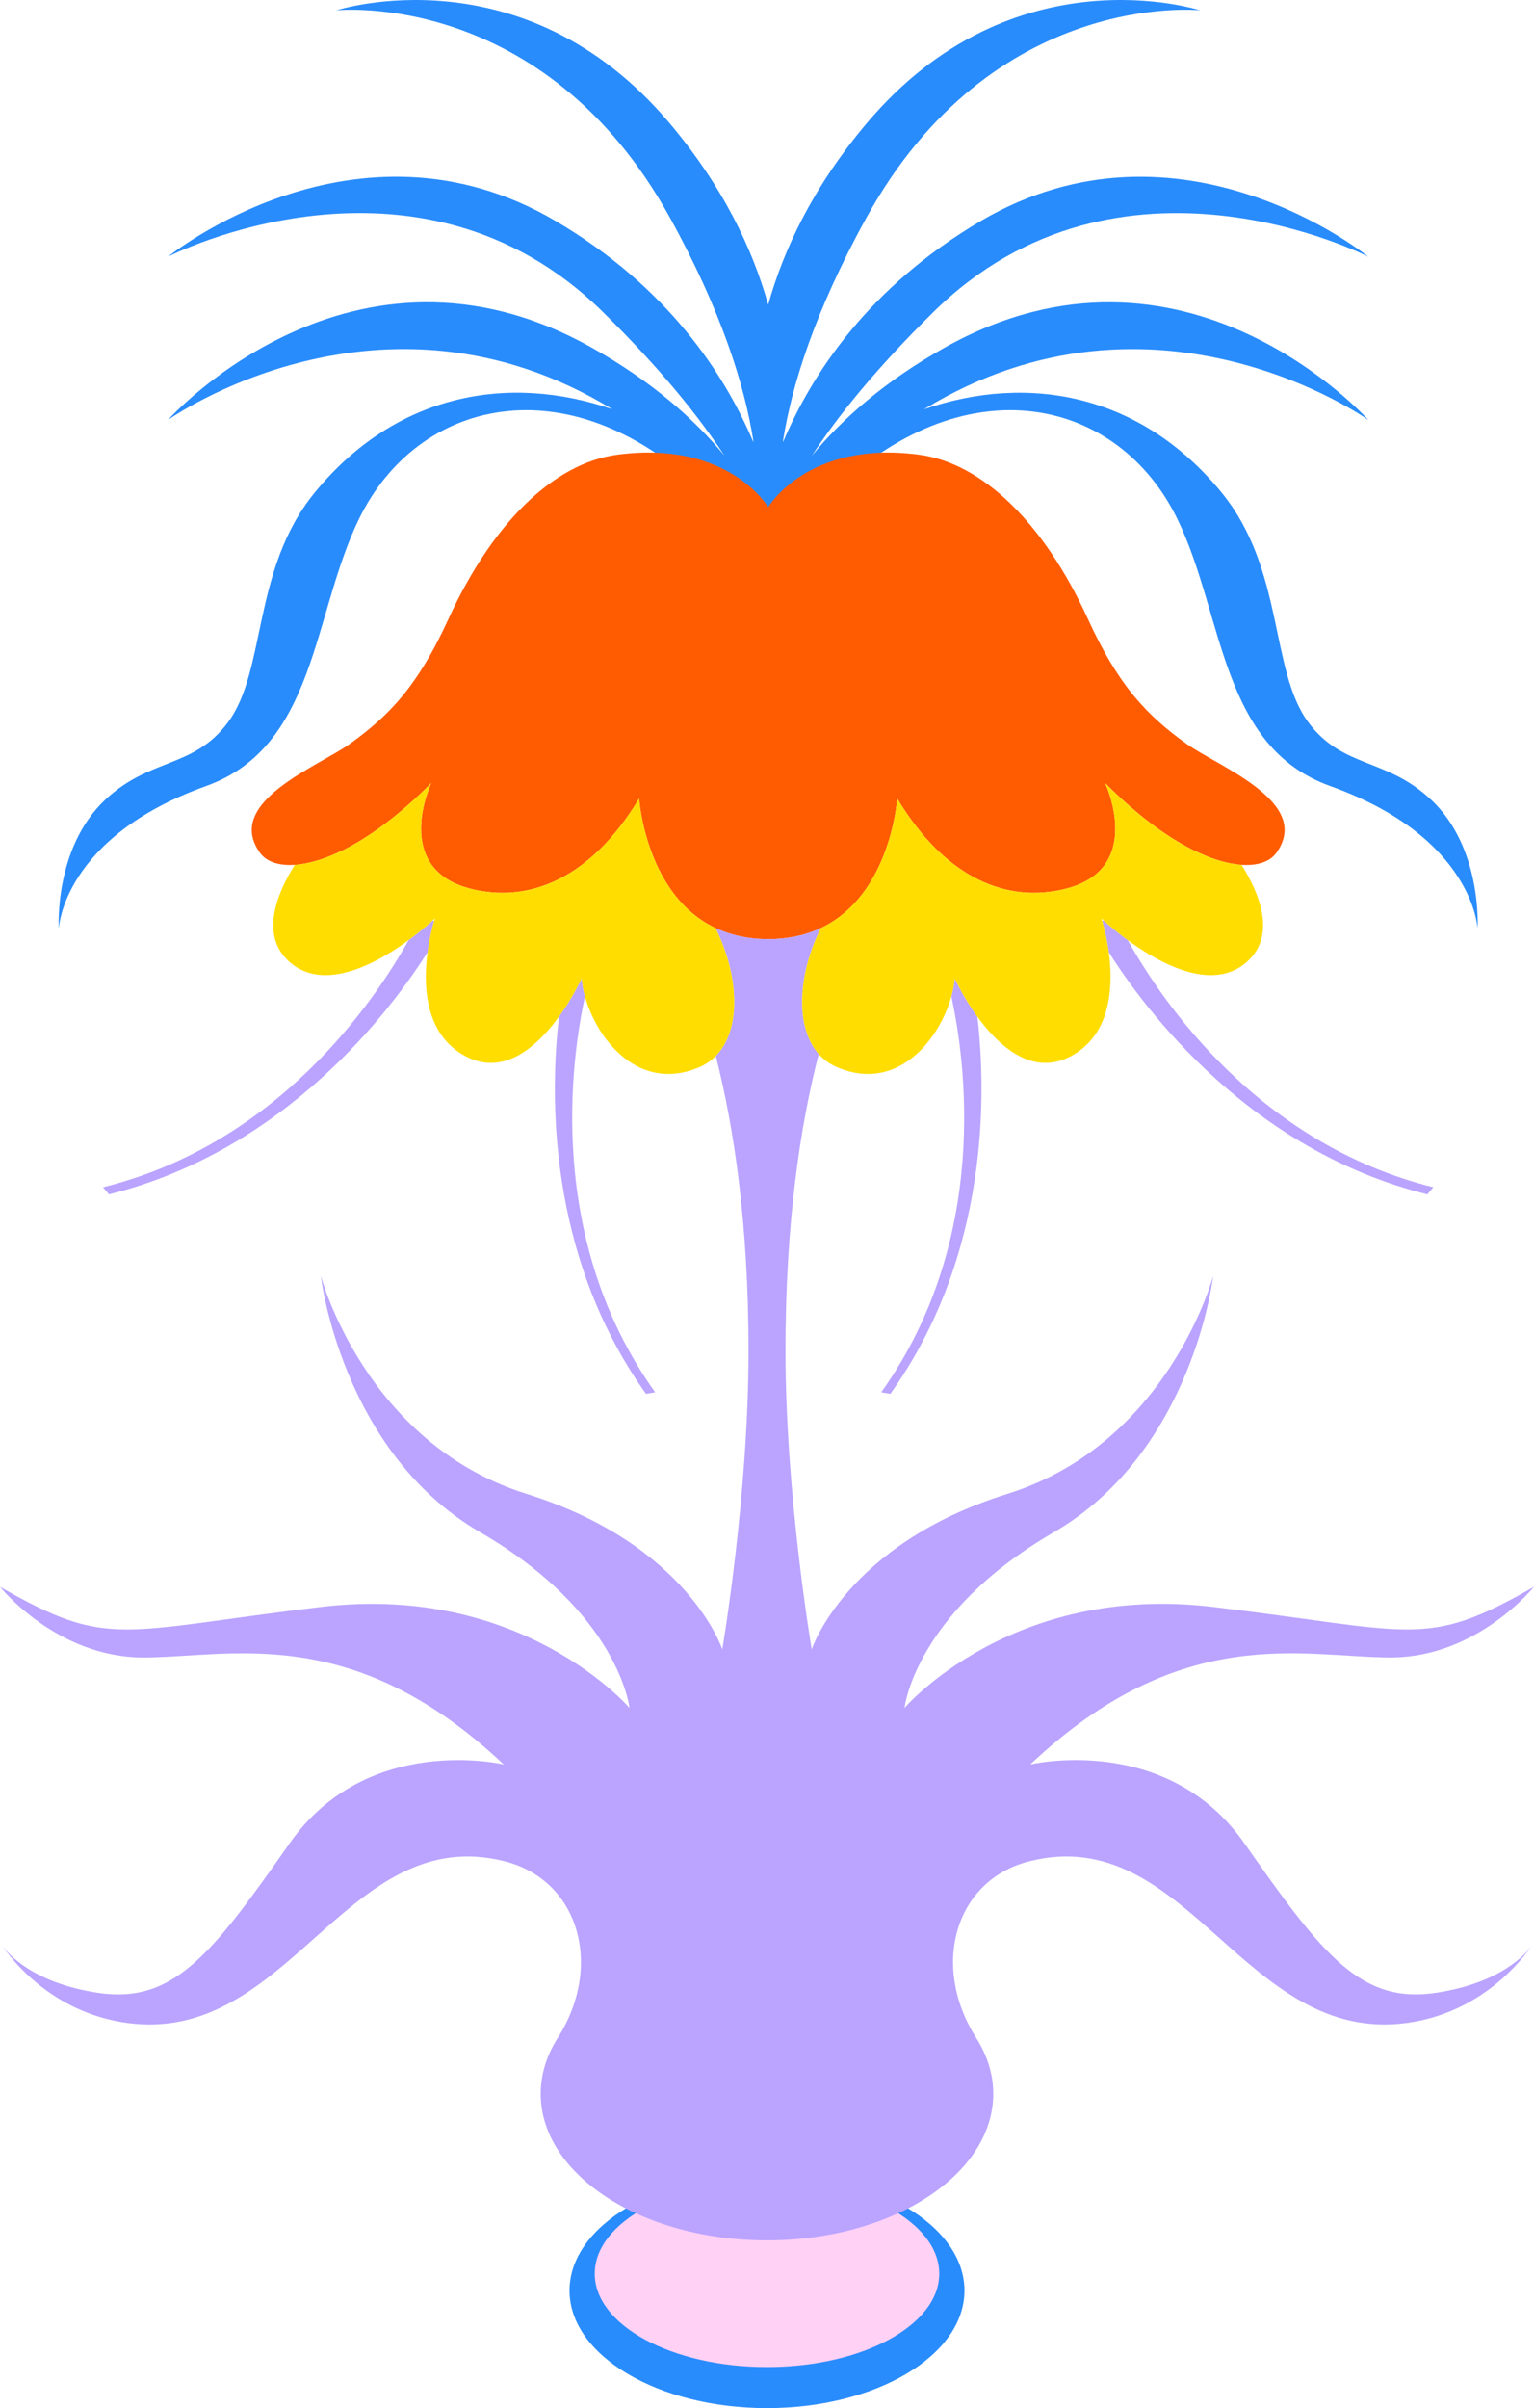 <?xml version="1.0" encoding="UTF-8"?>
<svg id="Capa_2" data-name="Capa 2" xmlns="http://www.w3.org/2000/svg" viewBox="0 0 1031.65 1618.13">
  <defs>
    <style>
      .cls-1 {
        fill: #ffd1f5;
      }

      .cls-1, .cls-2, .cls-3, .cls-4, .cls-5 {
        stroke-width: 0px;
      }

      .cls-2 {
        fill: #baa4ff;
      }

      .cls-3 {
        fill: #ff5c01;
      }

      .cls-4 {
        fill: #298cfc;
      }

      .cls-5 {
        fill: #fd0;
      }
    </style>
  </defs>
  <g id="Diseño">
    <g>
      <g>
        <ellipse class="cls-4" cx="515.82" cy="1539.14" rx="132.8" ry="78.99"/>
        <ellipse class="cls-1" cx="515.82" cy="1527.79" rx="115.84" ry="62.75"/>
        <path class="cls-1" d="m438.79,1506.77c0-23.05,34.49-41.73,77.03-41.73s77.03,18.68,77.03,41.73"/>
        <path class="cls-4" d="m455.86,1496.38c0-17.94,26.85-32.48,59.96-32.48s59.96,14.54,59.96,32.48"/>
      </g>
      <path class="cls-4" d="m962.42,537.35c-30.17-28.3-59.32-20.95-82.4-51.81-26.17-34.99-16.11-102.91-58.56-154.67-54.15-66.01-129.52-80.14-200.06-55.87,155.54-94.97,298.86,7.21,298.86,7.21,0,0-123.88-138.96-285.05-48.57-39.78,22.31-68.47,47.41-89.14,72.48,17.07-26.12,42.82-58.21,81.62-96.39,125.49-123.49,292.57-37.22,292.57-37.22,0,0-126.54-102.9-260.82-23.92-75.41,44.35-113.59,102.95-132.86,148.53.03-.45.06-.9.08-1.35,5.84-36.53,21.06-86.11,55.96-149.38C667.68-7.79,807,6.93,807,6.93c0,0-125.6-40.86-224.11,75.89-35.75,42.37-55.73,84.25-66.27,121.9-10.55-37.65-30.52-79.53-66.27-121.9C351.84-33.93,226.23,6.93,226.23,6.93c0,0,139.32-14.71,224.38,139.44,34.9,63.26,50.12,112.85,55.96,149.38.03.45.05.9.08,1.35-19.27-45.58-57.45-104.18-132.86-148.53-134.28-78.98-260.82,23.92-260.82,23.92,0,0,167.08-86.27,292.57,37.22,38.8,38.18,64.54,70.27,81.62,96.39-20.67-25.06-49.36-50.16-89.14-72.48-161.17-90.38-285.05,48.57-285.05,48.57,0,0,143.32-102.17,298.86-7.21-70.53-24.27-145.91-10.14-200.06,55.87-42.45,51.76-32.4,119.67-58.56,154.67-23.08,30.86-52.23,23.51-82.4,51.81-34.71,32.57-31.27,86.61-31.27,86.61,0,0,2.38-61.14,99.07-95.76,73.99-26.49,71.46-114.73,102.62-179.07,39.65-81.83,140.88-104.38,229.37-20.84,0,0,33.93,17.78,46.01,16.2,12.07,1.58,46.01-16.2,46.01-16.2,88.48-83.54,189.72-60.99,229.37,20.84,31.17,64.33,28.63,152.57,102.62,179.07,96.69,34.62,99.07,95.76,99.07,95.76,0,0,3.44-54.05-31.27-86.61Z"/>
      <path class="cls-3" d="m516.62,631.05c-80.72,0-86.78-94.49-86.78-94.49-32.52,53.99-74.24,70.56-113.35,60.62-53.5-13.6-26.49-70.97-26.49-70.97-57.96,58.35-103.33,63.26-115.1,46.92-24.7-34.28,39.32-58.1,60.46-73.36,25.41-18.34,44.99-37.46,66.22-83.83,29.45-64.34,70.78-104.82,113.79-110.45,74.86-9.8,101.25,35.31,101.25,35.31,0,0,26.39-45.11,101.25-35.31,43.01,5.63,84.34,46.12,113.79,110.45,21.22,46.37,40.81,65.49,66.22,83.83,21.14,15.26,85.15,39.08,60.46,73.36-11.77,16.33-57.14,11.43-115.1-46.92,0,0,27.02,57.37-26.49,70.97-39.11,9.94-80.83-6.62-113.35-60.62,0,0-6.05,94.49-86.78,94.49Z"/>
      <path class="cls-2" d="m966.52,1338.95c-51.56,8.14-77.34-25.78-129.7-100.41-52.36-74.63-143.95-52.92-143.95-52.92,102.21-96.34,184.09-71.91,242.44-71.91s96.34-47.49,96.34-47.49c-73.27,42.06-80.06,29.85-215.74,13.57-135.69-16.28-207.6,67.84-207.6,67.84,0,0,6.78-63.77,100.41-118.05,93.63-54.28,107.19-172.32,107.19-172.32,0,0-29.85,112.62-138.4,146.54s-131.62,104.48-131.62,104.48c0,0-17.64-103.12-17.64-200.82,0-85.25,9.79-150.55,22.35-199.25-15.9-18.01-14.19-53.15,1.44-84.61,0,0,0,0,0,0-9.82,4.64-21.51,7.45-35.42,7.45h-1.59v-.03c-13.2-.21-24.39-2.96-33.84-7.42,0,0,0,0,0,0,16.03,32.26,17.42,68.39.2,85.96,12.39,48.56,22.01,113.44,22.01,197.91,0,97.7-17.64,200.82-17.64,200.82,0,0-23.07-70.56-131.62-104.48-108.55-33.92-138.4-146.54-138.4-146.54,0,0,13.57,118.05,107.19,172.32,93.63,54.28,100.41,118.05,100.41,118.05,0,0-71.91-84.13-207.6-67.84-135.69,16.28-142.47,28.49-215.75-13.57,0,0,37.99,47.49,96.34,47.49s140.23-24.42,242.44,71.91c0,0-91.59-21.71-143.95,52.92-52.36,74.63-78.14,108.55-129.7,100.41-42.65-6.73-59.29-25.52-63.78-31.82,6.16,9.12,33.48,45.26,84.13,52.18,109.35,14.93,147.41-135.34,253.74-108.68,50.27,12.6,66.63,70.28,36.02,118.52h.02c-7.47,11.63-11.61,24.38-11.61,37.76,0,54.39,68.13,98.48,152.17,98.48s152.17-44.09,152.17-98.48c0-13.38-4.14-26.13-11.61-37.76h.02c-30.61-48.24-14.25-105.92,36.02-118.52,106.33-26.66,144.39,123.61,253.74,108.68,50.64-6.91,77.97-43.05,84.13-52.18-4.48,6.3-21.12,25.09-63.78,31.82Z"/>
      <g>
        <path class="cls-2" d="m758.42,631.72c-7.99-5.85-13.93-11.1-16.4-13.36l-.72.6c.98,3.33,3.07,11.09,4.38,20.86,24.31,38.43,94.72,133.02,214.27,162.74l4-4.78c-117.8-29.29-182.59-125.05-205.53-166.06Z"/>
        <path class="cls-2" d="m639.81,669.55c9.03,41.05,26.85,162.4-47.17,266l6.14,1.04c67.07-93.88,64.43-203.02,58.51-253.48-9.63-13.25-15.26-25.72-15.26-25.72-.31,3.82-1.06,7.93-2.23,12.16Z"/>
        <path class="cls-2" d="m291.22,618.35c-2.47,2.26-8.41,7.51-16.4,13.36-22.93,41.01-87.73,136.77-205.53,166.06l4,4.78c119.56-29.73,189.96-124.31,214.27-162.74,1.32-9.77,3.4-17.52,4.38-20.86l-.72-.6Z"/>
        <path class="cls-2" d="m375.94,683.11c-5.92,50.45-8.57,159.6,58.51,253.48l6.14-1.04c-74.02-103.6-56.2-224.95-47.17-266-1.17-4.23-1.92-8.34-2.23-12.16,0,0-5.63,12.47-15.26,25.72Z"/>
      </g>
      <g>
        <path class="cls-5" d="m716.74,597.18c-39.11,9.94-80.83-6.62-113.35-60.62,0,0-4.15,64.74-51.36,87.04-18.82,37.89-17.48,81.15,10.54,93.35,46.21,20.12,77.03-29.1,79.46-59.56,0,0,34.12,75.56,77.99,52.4,43.87-23.15,20.72-92.62,20.72-92.62,0,0,60.93,58.49,96.27,30.47,22.4-17.77,10.04-47.28-2.02-66.51-21.26-1.42-53.81-16.71-91.77-54.92,0,0,27.02,57.37-26.49,70.97Z"/>
        <path class="cls-5" d="m429.84,536.56c-32.52,53.99-74.24,70.56-113.35,60.62-53.5-13.6-26.49-70.97-26.49-70.97-37.96,38.21-70.51,53.5-91.77,54.92-12.06,19.23-24.42,48.75-2.02,66.51,35.34,28.03,96.27-30.47,96.27-30.47,0,0-23.15,69.46,20.72,92.62,43.87,23.15,77.99-52.4,77.99-52.4,2.44,30.47,33.25,79.68,79.46,59.56,28.02-12.2,29.36-55.46,10.54-93.35h0c-47.21-22.3-51.36-87.04-51.36-87.04Z"/>
      </g>
    </g>
  </g>
</svg>